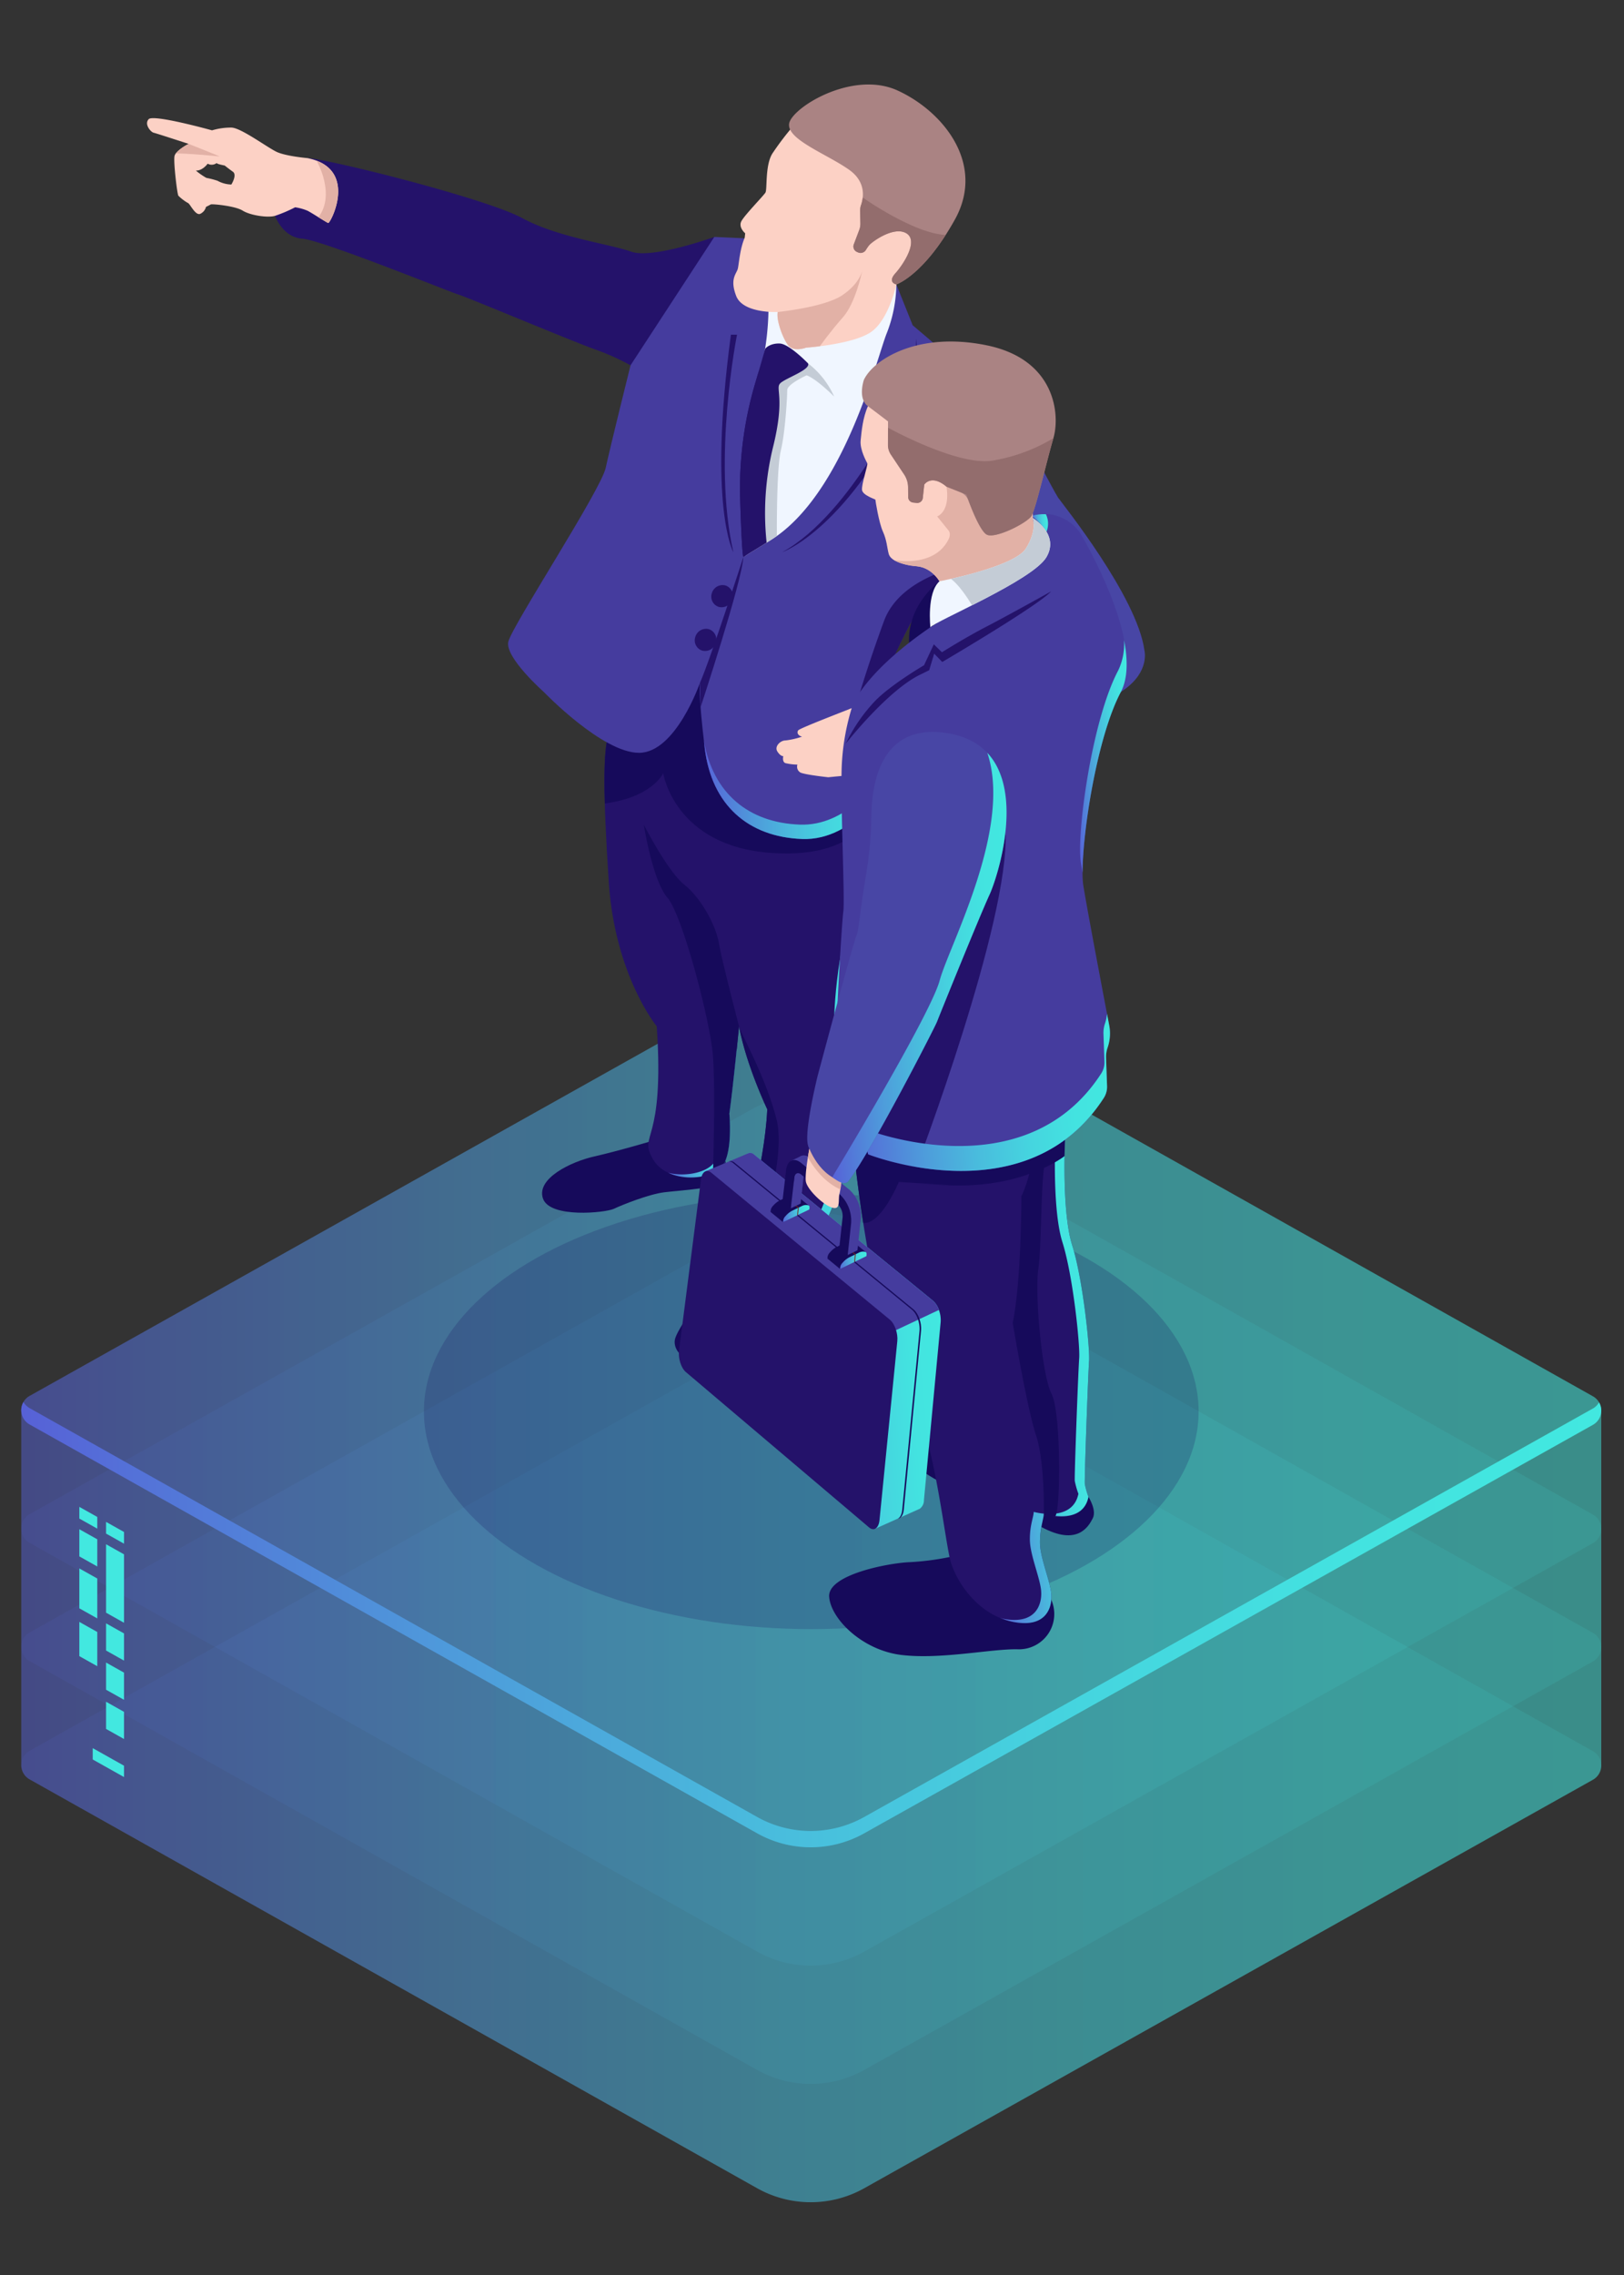 <svg id="Layer_1" data-name="Layer 1" xmlns="http://www.w3.org/2000/svg" xmlns:xlink="http://www.w3.org/1999/xlink" viewBox="0 0 500 700"><rect x="0" y="0" width="500" height="700" fill="#333333" stroke="none"/><defs><style>.cls-1{opacity:0.11;}.cls-2{fill:url(#_ÂÁ_Ï_ÌÌ_È_ËÂÌÚ_2);}.cls-3{fill:url(#_ÂÁ_Ï_ÌÌ_È_ËÂÌÚ_2-2);}.cls-4{fill:url(#_ÂÁ_Ï_ÌÌ_È_ËÂÌÚ_2-3);}.cls-5{fill:url(#_ÂÁ_Ï_ÌÌ_È_ËÂÌÚ_2-4);}.cls-6{opacity:0.5;fill:url(#_ÂÁ_Ï_ÌÌ_È_ËÂÌÚ_2-5);}.cls-7{fill:url(#_ÂÁ_Ï_ÌÌ_È_ËÂÌÚ_2-7);}.cls-8{fill:#42e8e0;}.cls-9{fill:#180d5b;opacity:0.2;}.cls-10{fill:#160a5b;}.cls-11{fill:#24126a;}.cls-12{fill:url(#_ÂÁ_Ï_ÌÌ_È_ËÂÌÚ_2-8);}.cls-13{fill:url(#_ÂÁ_Ï_ÌÌ_È_ËÂÌÚ_2-9);}.cls-14{fill:#4846a5;}.cls-15{fill:#fcd1c5;}.cls-16{fill:#453c9e;}.cls-17{fill:url(#_ÂÁ_Ï_ÌÌ_È_ËÂÌÚ_2-10);}.cls-18{fill:#f0f6ff;}.cls-19{fill:#aa8383;}.cls-20{fill:#c4ccd6;}.cls-21{fill:#e2b1a6;}.cls-22{fill:#1b2b3a;}.cls-23{fill:#936d6d;}.cls-24{fill:url(#_ÂÁ_Ï_ÌÌ_È_ËÂÌÚ_2-11);}.cls-25{fill:url(#_ÂÁ_Ï_ÌÌ_È_ËÂÌÚ_2-12);}.cls-26{fill:url(#_ÂÁ_Ï_ÌÌ_È_ËÂÌÚ_2-13);}.cls-27{fill:url(#_ÂÁ_Ï_ÌÌ_È_ËÂÌÚ_2-14);}.cls-28{fill:url(#_ÂÁ_Ï_ÌÌ_È_ËÂÌÚ_2-15);}.cls-29{fill:url(#_ÂÁ_Ï_ÌÌ_È_ËÂÌÚ_2-16);}.cls-30{fill:#722318;}.cls-31{fill:url(#_ÂÁ_Ï_ÌÌ_È_ËÂÌÚ_2-17);}.cls-32{fill:url(#_ÂÁ_Ï_ÌÌ_È_ËÂÌÚ_2-18);}</style><linearGradient id="_ÂÁ_Ï_ÌÌ_È_ËÂÌÚ_2" x1="6.542" y1="543.493" x2="493" y2="543.493" gradientUnits="userSpaceOnUse"><stop offset="0" stop-color="#5761d7"/><stop offset="0.073" stop-color="#5472d8"/><stop offset="0.279" stop-color="#4e9cdb"/><stop offset="0.48" stop-color="#49bddd"/><stop offset="0.672" stop-color="#45d5df"/><stop offset="0.849" stop-color="#43e3e0"/><stop offset="1" stop-color="#42e8e0"/></linearGradient><linearGradient id="_ÂÁ_Ï_ÌÌ_È_ËÂÌÚ_2-2" x1="6.542" y1="507.091" y2="507.091" xlink:href="#_ÂÁ_Ï_ÌÌ_È_ËÂÌÚ_2"/><linearGradient id="_ÂÁ_Ï_ÌÌ_È_ËÂÌÚ_2-3" x1="6.542" y1="470.69" y2="470.69" xlink:href="#_ÂÁ_Ï_ÌÌ_È_ËÂÌÚ_2"/><linearGradient id="_ÂÁ_Ï_ÌÌ_È_ËÂÌÚ_2-4" x1="6.542" y1="434.288" y2="434.288" xlink:href="#_ÂÁ_Ï_ÌÌ_È_ËÂÌÚ_2"/><linearGradient id="_ÂÁ_Ï_ÌÌ_È_ËÂÌÚ_2-5" x1="6.542" y1="488.89" x2="493" y2="488.89" xlink:href="#_ÂÁ_Ï_ÌÌ_È_ËÂÌÚ_2"/><linearGradient id="_ÂÁ_Ï_ÌÌ_È_ËÂÌÚ_2-7" x1="6.545" y1="499.896" x2="492.997" y2="499.896" xlink:href="#_ÂÁ_Ï_ÌÌ_È_ËÂÌÚ_2"/><linearGradient id="_ÂÁ_Ï_ÌÌ_È_ËÂÌÚ_2-8" x1="205.761" y1="338.583" x2="226.82" y2="338.583" xlink:href="#_ÂÁ_Ï_ÌÌ_È_ËÂÌÚ_2"/><linearGradient id="_ÂÁ_Ï_ÌÌ_È_ËÂÌÚ_2-9" x1="216.477" y1="293.566" x2="269.211" y2="293.566" xlink:href="#_ÂÁ_Ï_ÌÌ_È_ËÂÌÚ_2"/><linearGradient id="_ÂÁ_Ï_ÌÌ_È_ËÂÌÚ_2-10" x1="216.712" y1="243.042" x2="273.858" y2="243.042" xlink:href="#_ÂÁ_Ï_ÌÌ_È_ËÂÌÚ_2"/><linearGradient id="_ÂÁ_Ï_ÌÌ_È_ËÂÌÚ_2-11" x1="290.02" y1="473.517" x2="324.459" y2="473.517" gradientTransform="matrix(0.996, -0.087, 0.087, 0.996, -28.567, -19.923)" xlink:href="#_ÂÁ_Ï_ÌÌ_È_ËÂÌÚ_2"/><linearGradient id="_ÂÁ_Ï_ÌÌ_È_ËÂÌÚ_2-12" x1="329.235" y1="210.7" x2="334.116" y2="210.7" gradientTransform="matrix(0.996, -0.087, 0.087, 0.996, -28.567, -19.923)" xlink:href="#_ÂÁ_Ï_ÌÌ_È_ËÂÌÚ_2"/><linearGradient id="_ÂÁ_Ï_ÌÌ_È_ËÂÌÚ_2-13" x1="256.235" y1="379.561" x2="339.438" y2="379.561" gradientTransform="matrix(0.996, -0.087, 0.087, 0.996, -28.567, -19.923)" xlink:href="#_ÂÁ_Ï_ÌÌ_È_ËÂÌÚ_2"/><linearGradient id="_ÂÁ_Ï_ÌÌ_È_ËÂÌÚ_2-14" x1="335.016" y1="283.824" x2="354.533" y2="283.824" gradientTransform="matrix(0.996, -0.087, 0.087, 0.996, -28.567, -19.923)" xlink:href="#_ÂÁ_Ï_ÌÌ_È_ËÂÌÚ_2"/><linearGradient id="_ÂÁ_Ï_ÌÌ_È_ËÂÌÚ_2-15" x1="212.529" y1="455.159" x2="279.817" y2="455.159" gradientTransform="matrix(0.996, -0.087, 0.087, 0.996, -28.567, -19.923)" xlink:href="#_ÂÁ_Ï_ÌÌ_È_ËÂÌÚ_2"/><linearGradient id="_ÂÁ_Ï_ÌÌ_È_ËÂÌÚ_2-16" x1="250.275" y1="431.515" x2="258.829" y2="431.515" gradientTransform="matrix(0.996, -0.087, 0.087, 0.996, -28.567, -19.923)" xlink:href="#_ÂÁ_Ï_ÌÌ_È_ËÂÌÚ_2"/><linearGradient id="_ÂÁ_Ï_ÌÌ_È_ËÂÌÚ_2-17" x1="234.037" y1="415.667" x2="242.571" y2="415.667" gradientTransform="matrix(0.996, -0.087, 0.087, 0.996, -28.567, -19.923)" xlink:href="#_ÂÁ_Ï_ÌÌ_È_ËÂÌÚ_2"/><linearGradient id="_ÂÁ_Ï_ÌÌ_È_ËÂÌÚ_2-18" x1="250.389" y1="343.652" x2="313.769" y2="343.652" gradientTransform="matrix(0.996, -0.087, 0.087, 0.996, -28.567, -19.923)" xlink:href="#_ÂÁ_Ï_ÌÌ_È_ËÂÌÚ_2"/></defs><title>partner</title><g class="cls-1"><path class="cls-2" d="M268.574,414.24a38.211,38.211,0,0,0-37.272-.018L9.165,538.689a5.034,5.034,0,0,0,0,8.838L233.153,673.321a33.692,33.692,0,0,0,32.891,0l224.333-125.676a5.034,5.034,0,0,0,0-8.838Z"/></g><g class="cls-1"><path class="cls-3" d="M268.574,377.838a38.212,38.212,0,0,0-37.272-.018L9.165,502.287a5.034,5.034,0,0,0,0,8.838L233.153,636.919a33.692,33.692,0,0,0,32.891,0l224.333-125.676a5.034,5.034,0,0,0,0-8.838Z"/></g><g class="cls-1"><path class="cls-4" d="M268.574,341.437a38.212,38.212,0,0,0-37.272-.018L9.165,465.886a5.034,5.034,0,0,0,0,8.838L233.153,600.518a33.692,33.692,0,0,0,32.891,0l224.333-125.676a5.034,5.034,0,0,0,0-8.838Z"/></g><g class="cls-1"><path class="cls-5" d="M268.574,305.036a38.211,38.211,0,0,0-37.272-.018L9.165,429.484a5.034,5.034,0,0,0,0,8.838L233.153,564.116a33.692,33.692,0,0,0,32.891,0l224.333-125.676a5.034,5.034,0,0,0,0-8.838Z"/></g><path class="cls-6" d="M490.377,429.603,268.574,305.036a38.211,38.211,0,0,0-37.272-.018L9.165,429.484a5.029,5.029,0,0,0-2.623,4.419V543.107a5.03,5.03,0,0,0,2.623,4.419L233.153,673.321a33.692,33.692,0,0,0,32.891,0l224.333-125.676a5.029,5.029,0,0,0,2.623-4.419V434.022h0A5.029,5.029,0,0,0,490.377,429.603Z"/><g class="cls-1"><path class="cls-5" d="M268.574,305.036a38.211,38.211,0,0,0-37.272-.018L9.165,429.484a5.034,5.034,0,0,0,0,8.838L233.153,564.116a33.692,33.692,0,0,0,32.891,0l224.333-125.676a5.034,5.034,0,0,0,0-8.838Z"/></g><path class="cls-7" d="M490.377,433.413,266.044,559.089a33.692,33.692,0,0,1-32.891,0L9.164,433.294a5.12,5.12,0,0,1-1.945-1.905,5.029,5.029,0,0,0,1.945,6.933L233.153,564.116a33.69,33.69,0,0,0,32.891,0l224.333-125.676a5.029,5.029,0,0,0,1.945-6.933A5.12,5.12,0,0,1,490.377,433.413Z"/><polygon class="cls-8" points="32.658 471.876 38.179 474.976 38.179 471.378 32.658 468.278 32.658 471.876"/><polygon class="cls-8" points="32.658 496.214 38.179 499.314 38.179 478.256 32.658 475.156 32.658 496.214"/><polygon class="cls-8" points="32.658 507.854 38.179 510.954 38.179 502.594 32.658 499.494 32.658 507.854"/><polygon class="cls-8" points="32.658 519.917 38.179 523.017 38.179 514.658 32.658 511.557 32.658 519.917"/><polygon class="cls-8" points="24.426 478.892 29.947 481.993 29.947 473.633 24.426 470.533 24.426 478.892"/><polygon class="cls-8" points="24.426 494.871 29.947 497.971 29.947 485.696 24.426 482.596 24.426 494.871"/><polygon class="cls-8" points="24.426 509.579 29.947 512.68 29.947 502.151 24.426 499.051 24.426 509.579"/><polygon class="cls-8" points="32.658 531.98 38.179 535.081 38.179 526.721 32.658 523.621 32.658 531.98"/><polygon class="cls-8" points="24.426 467.252 29.947 470.353 29.947 466.755 24.426 463.654 24.426 467.252"/><polygon class="cls-8" points="28.544 541.375 38.179 546.786 38.179 543.294 28.544 537.883 28.544 541.375"/><ellipse class="cls-9" cx="249.771" cy="434.288" rx="119.26" ry="66.978"/><path class="cls-10" d="M250.386,379.095l.233,1.042.326-.694s1.63,5.403.232,8.1a63.818,63.818,0,0,1-6.411,9.81c-2.949,3.775-7.669,11.627-8.91,13.137-1.243,1.51-8.445,7.369-17.449,8.275-9.004.906-11.301-4.107-10.556-6.825.745-2.718,5.588-9.906,10.866-15.765a78.204,78.204,0,0,0,9.314-13.409Z"/><path class="cls-10" d="M223.329,355.311s.279,5.617-.326,7.928c-.605,2.31-13.831,3.035-18.535,3.624-4.703.589-12.899,3.851-15.461,5.074-2.562,1.223-19.746,2.99-21.842-3.171-2.095-6.161,8.616-11.325,15.881-12.956,7.265-1.631,19.141-5.164,19.141-5.164Z"/><path class="cls-11" d="M269.201,244.051s.466,15.765-4.936,37.509c-5.402,21.745-4.75,36.966-4.75,36.966s5.65,24.614.683,41.406c-4.967,16.792-9.19,21.503-9.19,21.503s-9.935,12.805-22.975,1.329c0,0,7.327-23.074,8.197-41.436,0,0-6.458-13.494-8.694-25.532,0,0-1.863,19.129-2.981,26.861,0,0,1.118,11.356-1.987,15.946-3.104,4.59-17.138,5.92-21.609-2.054-4.471-7.973,3.726-4.071,1.242-40.753,0,0-12.915-15.662-14.778-44.474s-1.677-40.227,0-45.845c1.677-5.617,30.302-25.852,30.302-25.852l16.145,20.053Z"/><path class="cls-12" d="M226.82,322.903a77.772,77.772,0,0,1-1.99-8.027s-1.863,19.129-2.981,26.861c0,0,1.118,11.356-1.987,15.946-1.998,2.954-8.514,4.54-14.102,3.184,5.98,2.791,14.475,1.184,16.807-2.264,3.105-4.59,1.987-15.945,1.987-15.945C225.231,337.984,226.176,329.163,226.82,322.903Z"/><path class="cls-13" d="M269.201,244.051l-35.331-24.372L217.724,199.625s-.454.321-1.247.891l14.687,18.242,35.331,24.372s.466,15.765-4.936,37.51c-5.402,21.745-4.75,36.966-4.75,36.966s5.65,24.614.683,41.406c-4.967,16.792-9.19,21.503-9.19,21.503s-6.104,7.803-15.007,5.702c10.354,4.653,17.713-4.781,17.713-4.781s4.223-4.711,9.19-21.503c4.967-16.792-.683-41.405-.683-41.405s-.652-15.221,4.751-36.966C269.667,259.816,269.201,244.051,269.201,244.051Z"/><path class="cls-10" d="M205.492,276.215c-4.657-5.437-7.273-22.47-7.273-22.47s7.273,14.315,12.489,18.483c5.216,4.168,9.687,12.503,10.618,17.94.931,5.436,6.21,25.628,6.21,25.628s-1.863,19.129-2.981,26.861c0,0,1.118,11.355-1.987,15.946a7.241,7.241,0,0,1-3.058,2.321c.007-.219.787-25.321-.001-35.965C218.718,314.269,210.149,281.651,205.492,276.215Z"/><path class="cls-14" d="M312.19,127.849s12.337,23.455,13.578,25.267c1.243,1.812,24.341,30.443,26.577,46.993,0,0,1.739,6.403-6.209,12.08S298.075,242.632,295.591,242.994s-17.014-6.524-17.635-21.986c0,0,31.42-14.255,38.25-21.382,0,0-12.233-19.993-18.225-25.882-1.498-1.473-2.381-4.17-2.863-7.387-1.966-13.132,3.333-26.311,13.409-35.256Z"/><path class="cls-11" d="M219.929,72.902s-19.094,6.886-25.614,4.53c-6.52-2.355-22.54-4.348-33.531-10.328C149.793,61.124,101.794,49.074,94.684,48.651c0,0-.124.272,1.055.755,1.181.483,6.117.906,7.452,6.341,1.335,5.437-1.614,11.96-2.422,12.413-.807.453-1.273-1.48-5.868-3.534-4.594-2.054-7.42-1.933-7.42-1.933L85.742,64.838,84.687,66.409s2.266,6.584,8.414,7.037c6.148.453,45.64,16.49,48.123,17.215,2.484.724,35.643,14.629,41.852,16.798a73.392,73.392,0,0,1,11.053,4.947s19.373-12.564,19.994-12.564C214.744,99.842,219.929,72.902,219.929,72.902Z"/><path class="cls-15" d="M47.275,40.829c.807.181,10.804,3.443,10.804,3.443s-3.974,1.993-4.347,3.745c-.372,1.751.807,11.596,1.179,12.2a14.19,14.19,0,0,0,3.043,2.296c.621.362,2.173,3.745,3.602,3.322a3.201,3.201,0,0,0,1.863-2.174s1.117-.544,1.459-.755c.341-.211,7.483.423,9.842,1.903,2.359,1.48,7.762,2.265,9.966,1.601a43.879,43.879,0,0,0,6.178-2.628,15.86,15.86,0,0,1,3.818,1.057c1.367.695,5.713,3.534,6.365,3.776.652.241,9.563-16.762-6.365-19.963,0,0-6.613-.574-9.469-1.903-2.857-1.329-10.929-7.369-13.91-7.49a20.2,20.2,0,0,0-6.023.846s-18.007-5.014-19.498-3.443C44.294,38.232,46.467,40.648,47.275,40.829Zm13.032,11.658c2.119.06,3.632-2.122,3.632-2.122a2.513,2.513,0,0,0,2.771-.204c0,.317,2.468.77,2.468.77s1.118.907,2.515,1.903c1.397.997-.466,3.941-.466,3.941a9.34,9.34,0,0,1-4.262-1.155,26.084,26.084,0,0,0-3.423-.884A20.983,20.983,0,0,1,60.307,52.487Z"/><path class="cls-10" d="M187.422,225.477c1.677-5.617,30.302-25.852,30.302-25.852l8.019,9.961,6.884,26.038,36.565,11.07v.001c-.003.031-1.943,17.799-31.722,15.747-29.806-2.054-33.283-24.523-33.283-24.523s-3.308,7.381-17.985,9.308C185.866,235.322,186.325,229.156,187.422,225.477Z"/><path class="cls-16" d="M275.969,87.519l5.03,12.564s24.237,20.397,31.191,27.766c0,0-11.973,22.337-14.208,45.894,0,0-11.084,8.788-14.437,12.835s-11.829,22.772-14.53,28.933c-2.701,6.161,4.843,24.734,4.843,24.734s-10.307,18.513-26.887,17.909c-16.579-.604-27.88-10.45-29.991-27.966s-1.491-20.053-1.491-20.053-7.451,21.503-18.752,21.503c-11.301,0-29.247-18.664-29.247-18.664s-12.109-10.691-10.99-15.523c1.118-4.832,28.501-46.63,29.991-53.516,1.491-6.886,7.638-31.53,7.638-31.53l25.8-39.503,15.735.724Z"/><path class="cls-17" d="M246.283,253.731c-15.861-.578-26.796-9.697-29.571-25.816.086.739.171,1.474.267,2.273,2.111,17.516,13.413,27.362,29.991,27.966s26.887-17.909,26.887-17.909-.548-1.359-1.29-3.432C270.173,240.612,260.565,254.251,246.283,253.731Z"/><path class="cls-18" d="M275.969,87.519a42.334,42.334,0,0,1-2.919,14.92c-3.042,7.429-12.977,49.288-35.518,63.603l-8.662,5.346V144.75s.155-16.399,4.005-26.788c3.849-10.389,3.725-23.074,3.725-23.074s6.316-1.691,6.325-1.57C242.934,93.439,275.969,87.519,275.969,87.519Z"/><path class="cls-15" d="M248.198,106.969s-4.005,1.586-5.728-.951c-1.723-2.537-3.493-7.656-3.027-10.011,0,0-10.665.513-12.776-4.923s.186-6.855.528-8.547c.342-1.691.652-6.131,2.081-9.362l.155-1.389s-2.173-1.812-1.18-3.715c.994-1.903,6.819-7.822,7.415-8.818.595-.997-.15-8.336,2.117-11.99a89.457,89.457,0,0,1,6.644-8.728s22.727-17.245,40.61,0c17.883,17.244-9.066,48.986-9.066,48.986s-2.158,10.253-7.374,14.331C263.38,105.927,248.198,106.969,248.198,106.969Z"/><path class="cls-19" d="M264.816,64.973a5.24,5.24,0,0,1,.284-1.874c.671-1.887,1.804-6.989-3.661-10.855-6.83-4.833-18.877-9.181-18.505-14.013.373-4.832,19.374-16.792,33.408-10.389,14.033,6.402,27.197,22.59,17.635,39.744-9.563,17.154-18.007,19.933-18.007,19.933s-2.857-.574-.295-3.428c2.561-2.854,7.219-10.057,3.353-12.322-3.865-2.265-10.572,2.628-11.456,3.715a13.68,13.68,0,0,0-.99,1.438,1.914,1.914,0,0,1-2.421.737l-.33-.15a1.812,1.812,0,0,1-.97-2.291l1.678-4.439a5.534,5.534,0,0,0,.357-2.073Z"/><path class="cls-20" d="M248.772,111.801a26.369,26.369,0,0,1,8.041,10.208s-5.403-5.437-8.476-6.524c0,0-5.962,2.718-5.962,4.531,0,1.812-.559,12.677-1.956,18.524-1.397,5.848-1.234,26.384-1.234,26.384l-3.77,2.425-1.795-9.008.688-19.208,3.504-17.486s.652-6.613.931-6.976C239.023,114.308,248.772,111.801,248.772,111.801Z"/><path class="cls-11" d="M248.772,111.801s-5.775-5.979-8.693-6.101c-2.918-.12-4.485,1.412-4.542,1.758-.057.346-2.801,9.704-2.801,9.704a114.206,114.206,0,0,0-4.89,35.35c.559,19.027,1.025,18.875,1.025,18.875l7.16-4.419a85.318,85.318,0,0,1,1.968-29.376c3.912-15.765.466-18.12,2.328-19.752C242.19,116.21,249.672,113.734,248.772,111.801Z"/><path class="cls-11" d="M283.545,186.579c-3.353,4.047-11.651,22.744-14.352,28.905a9.401,9.401,0,0,0-.757,3.862c-.678.43-1.098.696-1.098.696l-3.625-3.443s3.252-11.416,8.468-25.55c5.216-14.134,25.8-17.305,25.8-17.305S286.898,182.532,283.545,186.579Z"/><path class="cls-15" d="M277.956,221.491s-5.899-8.335-7.762-9.423c0,0,.434,2.356-2.919,3.805-3.353,1.45-20.895,8.063-21.5,8.834-.606.77.046,1.721,1.164,1.948a24.337,24.337,0,0,1-5.122,1.178c-1.491-.03-3.478,1.812-2.484,3.382.993,1.571,1.831,1.45,1.831,1.45s-.434,1.752.652,2.144a17.051,17.051,0,0,0,3.694.453,2.072,2.072,0,0,0,.932,2.446c1.459.694,8.569,1.45,8.569,1.45s5.557-.574,7.141-.604c1.583-.03,8.817,1.691,11.891,1.268,3.074-.423,13.227-3.926,14.251-4.515C289.32,234.719,277.956,221.491,277.956,221.491Z"/><path class="cls-11" d="M282.147,104.16l-.745,11.234-6.241,1.903,4.191,3.353s-16.92,37.419-38.529,49.258c0,0,20.615-7.127,40.113-48.925,0,0-2.049-2.356-2.67-3.02l4.347-1.873Z"/><path class="cls-11" d="M226.914,102.982s-7.663,38.174-1.13,66.925c0,0-7.853-13.832-.753-66.925Z"/><path class="cls-21" d="M54.142,47.196a13.721,13.721,0,0,1,3.937-2.924s8.165,3.231,9.562,3.866C67.641,48.138,59.264,47.283,54.142,47.196Z"/><path class="cls-21" d="M101.048,68.614c-.334-.124-1.638-.93-3.015-1.779v-.001c5.421-7.097-.536-17.354-.557-17.391C109.485,53.989,101.658,68.839,101.048,68.614Z"/><path class="cls-21" d="M288.295,235.308a103.853,103.853,0,0,1-10.735,3.674c-.001-.005-2.708-10.318-2.095-13.773.613-3.455,2.093-4.272,2.093-4.272.245.339.398.554.398.554S289.32,234.719,288.295,235.308Z"/><path class="cls-14" d="M277.956,221.008s-1.816,5.965,2.328,10.585,4.608,5.212,4.608,5.212h4.753s2.468-7.296,2.095-7.477C291.369,229.147,277.956,221.008,277.956,221.008Z"/><path class="cls-11" d="M233.621,114.135h0s-4.564,26.175-3.539,35.779a163.32,163.32,0,0,1,.652,19.993l-1.443,1.221-.42.259s-.466.151-1.025-18.875a114.206,114.206,0,0,1,4.89-35.35S233.129,115.82,233.621,114.135Z"/><path class="cls-10" d="M232.131,385.662a22.318,22.318,0,0,1-4.099-2.897s7.327-23.074,8.197-41.436c0,0-6.458-13.494-8.694-25.532.62,2.388,8.134,15.324,11.531,28.552C242.462,357.576,232.131,385.661,232.131,385.662Z"/><path class="cls-21" d="M265.463,83.294c.004-.024.013-.063.013-.063S265.471,83.256,265.463,83.294Z"/><path class="cls-21" d="M265.463,83.294c-.133.655-2.085,9.972-5.948,14.343-4.005,4.529-7.093,8.897-7.093,8.897-2.492.316-4.224.435-4.224.435s-4.005,1.586-5.728-.951c-1.723-2.537-3.493-7.656-3.027-10.011,0,0,14.391-1.449,19.886-5.164C264.431,87.392,265.356,83.792,265.463,83.294Z"/><path class="cls-22" d="M270.661,212.157a19.248,19.248,0,0,1-.911,1.712c-.14.125-.339-1.217-.339-1.217s.643-1.296.678-1.296C270.124,211.357,270.661,212.157,270.661,212.157Z"/><path class="cls-11" d="M228.87,171.387s-10.04,31.191-13.382,38.748l.199,7.502S228.467,178.908,228.87,171.387Z"/><path class="cls-11" d="M219.171,182.508a3.306,3.306,0,0,0,2.113,4.224,3.431,3.431,0,0,0,4.173-2.364,3.305,3.305,0,0,0-2.114-4.223A3.43,3.43,0,0,0,219.171,182.508Z"/><path class="cls-11" d="M214.079,195.963a3.305,3.305,0,0,0,2.113,4.223,3.43,3.43,0,0,0,4.173-2.364,3.306,3.306,0,0,0-2.113-4.224A3.431,3.431,0,0,0,214.079,195.963Z"/><path class="cls-23" d="M264.537,70.78a5.534,5.534,0,0,0,.357-2.073l-.078-3.734a5.24,5.24,0,0,1,.284-1.874,10.266,10.266,0,0,0,.52-2.32s15.633,11.072,25.541,11.51c-8.344,12.971-15.192,15.229-15.192,15.229s-2.857-.574-.295-3.428c2.561-2.854,7.219-10.057,3.353-12.322-3.865-2.265-10.572,2.628-11.456,3.715a13.68,13.68,0,0,0-.99,1.438,1.915,1.915,0,0,1-2.421.737l-.33-.15a1.812,1.812,0,0,1-.97-2.291Z"/><path class="cls-10" d="M294.12,478.703a82.36,82.36,0,0,1-13.89,1.954c-6.834.261-25.409,3.885-24.949,10.628.464,6.781,10.172,16.507,22.333,17.947,12.176,1.442,27.828-1.966,35.779-1.756a10.858,10.858,0,0,0,10.274-15.231C320.573,484.739,294.12,478.703,294.12,478.703Z"/><path class="cls-10" d="M335.121,460.572s2.603,4.079,1.329,6.577c-1.277,2.503-4.682,8.729-15.806,2.703-11.067-5.995-32.444-14.57-32.444-14.57s-12.252-6.341-11.582-13.824c.666-7.435,11.942-6.327,11.942-6.327Z"/><path class="cls-11" d="M262.933,354.446s4.723,48.595,14.763,67.014c10.204,18.718,13.019,53.006,15.148,59.553,2.142,6.582,8.748,16.042,19.164,18.05,10.433,2.011,12.135-4.886,11.62-9.029-.513-4.128-3.404-10.806-3.442-15.285-.038-4.463,1.029-6.551,1.189-8.602,0,0,11.932,3.419,13.746-5.576a24.864,24.864,0,0,1-1.126-3.955c-.159-1.338,1.019-33.872,1.309-37.813.29-3.928-1.892-25.196-5.206-35.678-3.284-10.387-2.193-32.488-2.193-32.488l-33.97-4.607Z"/><path class="cls-24" d="M330.098,383.125c-3.284-10.387-2.194-32.489-2.194-32.489l-2.968-.402c-.132,3.06-.835,22.462,2.17,32.003,3.3,10.474,5.452,31.725,5.157,35.651-.296,3.937-1.516,36.447-1.359,37.782a24.939,24.939,0,0,0,1.12,3.953c-1.825,8.987-13.747,5.571-13.747,5.571-.163,2.049-1.232,4.136-1.2,8.594.032,4.476,2.913,11.148,3.42,15.272.51,4.139-1.2,11.031-11.627,9.022-.324-.063-.613-.194-.93-.271a20.999,20.999,0,0,0,4.067,1.25c10.433,2.011,12.134-4.885,11.62-9.028-.514-4.129-3.405-10.805-3.443-15.285-.038-4.462,1.037-6.958,1.196-9.009,0,0,11.926,3.827,13.739-5.168a24.864,24.864,0,0,1-1.126-3.955c-.159-1.338,1.019-33.872,1.309-37.814C335.594,414.875,333.412,393.608,330.098,383.125Z"/><path class="cls-10" d="M317.844,354.16a36.54,36.54,0,0,1-3.391,13.964s.065,25.827-2.661,38.907c0,0,4.396,26.263,7.166,34.538,2.79,8.334,2.417,24.578,2.417,24.578a11.938,11.938,0,0,0,3.304.558c1.947.069,2.085-32.104-.904-37.781-2.974-5.649-5.23-30.726-4.107-38.369,1.116-7.593.732-29.325,2.209-33.161a4.795,4.795,0,0,0-1.852-5.853Z"/><path class="cls-10" d="M289.249,178.855s-9.867,6.943-9.369,18.936l7.333-1.535S285.033,182.979,289.249,178.855Z"/><path class="cls-10" d="M293.09,364.745c22.517.67,34.668-9.034,34.668-9.034.048-3.072.147-5.075.147-5.075l-33.97-4.607-31.002,8.416s.934,9.581,2.851,21.851c5.523.581,10.946-12.614,10.946-12.614l15.445.952S270.586,364.075,293.09,364.745Z"/><path class="cls-16" d="M267.276,355.168s48.956,19.439,72.623-17.434a6.322,6.322,0,0,0,.941-3.626l-.3-8.594a8.779,8.779,0,0,1,.474-3.186h0a13.319,13.319,0,0,0,.487-6.863c-1.833-9.604-6.796-35.715-7.96-42.962-1.419-8.835,3.397-44.208,11.518-59.525,8.005-15.098-12.553-49.054-12.553-49.054a13.474,13.474,0,0,0-14.916-5.211s9.419,6.407,4.263,13.173c-5.19,6.811-20.664,12.248-20.664,12.248s-28.616,14.444-38.411,32.019a71.731,71.731,0,0,0-3.664,20.699c-.301,11.687,1.028,39.743.527,43.64-.502,3.912-2.024,30.642-1.863,31.891C257.938,313.635,267.276,355.168,267.276,355.168Z"/><path class="cls-25" d="M322.196,163.616a6.691,6.691,0,0,0-.176-5.389,14.406,14.406,0,0,0-4.429.488A17.339,17.339,0,0,1,322.196,163.616Z"/><path class="cls-11" d="M282.113,359.14s28.83-75.727,27.46-103.214c-1.336-26.801-42.085,54.299-42.085,54.299L267.276,355.168S276.518,358.483,282.113,359.14Z"/><path class="cls-26" d="M340.211,314.918a8.697,8.697,0,0,0-.473,3.164l.297,8.537a6.257,6.257,0,0,1-.94,3.601c-23.597,36.622-72.382,17.316-72.382,17.316s-6.712-29.787-8.813-39.433c-.107,2.354-.159,3.998-.124,4.281.161,1.25,9.5,42.784,9.5,42.784s48.957,19.439,72.622-17.434a6.313,6.313,0,0,0,.942-3.625l-.3-8.595a8.777,8.777,0,0,1,.474-3.186,13.315,13.315,0,0,0,.487-6.863c-.19-1-.422-2.215-.673-3.536A13.006,13.006,0,0,1,340.211,314.918Z"/><path class="cls-27" d="M344.283,206.283c-8.101,15.219-12.912,50.363-11.502,59.14.13.809.312,1.877.527,3.103-.039-12.673,4.545-41.955,11.75-55.547,2.246-4.236,2.19-9.997,1.013-16.059A18.9,18.9,0,0,1,344.283,206.283Z"/><path class="cls-14" d="M266.557,269.678a119.761,119.761,0,0,0,1.724-18.572c.125-10.771,3.238-28.636,23.272-25.534,28.32,4.386,16.204,42.975,13.099,49.715-3.124,6.782-15.513,37.349-16.165,39.084-.614,1.632-20.195,39.789-27.188,48.941a1.753,1.753,0,0,1-2.551.313c-2.836-2.348-9.208-7.946-10.04-11.487-1.071-4.552,3.019-21.064,3.019-21.064s11.032-41.249,11.961-43.17C264.382,286.467,264.866,279.691,266.557,269.678Z"/><path class="cls-15" d="M289.734,179.725s-2.249-4.976-7.446-5.491c-5.195-.514-8.142-1.918-8.665-3.789-.521-1.868-.548-4.13-1.805-6.916-1.255-2.778-2.318-9.607-2.299-9.772.019-.165-3.926-1.319-4.118-3.009-.192-1.687,1.853-7.718,1.63-8.183-.223-.466-2.342-4.161-2.056-7.037.285-2.868.668-7.022,2.244-10.545,1.57-3.51,12.575-24.874,41.215-13.869,28.957,11.126,6.932,34.756,9.796,50.076,0,0,2.575,3.226-2.144,8.708C311.342,175.411,297.634,176.604,289.734,179.725Z"/><path class="cls-21" d="M316.086,169.898c4.719-5.483,2.144-8.708,2.144-8.708a20.612,20.612,0,0,1,.059-6.824l-11.334,2.103s-16.734-14.479-15.546-6.726c1.196,7.813-2.867,9.159-2.867,9.159l3.432,4.251c.881,1.092.359,2.375-.359,3.576-4.775,7.99-16.375,5.589-16.401,5.591a16.846,16.846,0,0,0,7.075,1.913c5.197.514,7.446,5.491,7.446,5.491C297.634,176.604,311.342,175.411,316.086,169.898Z"/><path class="cls-19" d="M265.983,116.862s-2.003,5.716,1.236,8.121c3.247,2.411,6.186,4.684,6.186,4.684l-.015,7.25a5.282,5.282,0,0,0,.89,2.942l4.084,6.122a7.287,7.287,0,0,1,1.223,3.992l.019,2.965a1.718,1.718,0,0,0,1.535,1.694l1.073.117a1.72,1.72,0,0,0,1.899-1.521l.446-4.118s2.141-3.31,6.85.633l4.225,1.687a4.495,4.495,0,0,1,2.552,2.598c1.185,3.169,3.719,9.429,5.613,10.467,2.561,1.405,12.468-3.576,13.793-5.781,1.321-2.2,4.661-16.89,6.732-23.893,2.057-6.955.848-24.165-20.489-28.56C282.59,101.886,268.915,110.638,265.983,116.862Z"/><path class="cls-23" d="M317.59,158.714c1.321-2.2,4.661-16.89,6.732-23.893a53.073,53.073,0,0,1-18.96,6.937c-10.724,1.592-31.961-10.156-31.961-10.156l-.011,5.315a5.282,5.282,0,0,0,.89,2.942l4.084,6.122a7.287,7.287,0,0,1,1.223,3.992l.019,2.965a1.718,1.718,0,0,0,1.535,1.694l1.073.117a1.72,1.72,0,0,0,1.899-1.521l.446-4.118s2.141-3.31,6.85.633l6.112,2.441s3.72,10.908,6.277,12.311C306.358,165.901,316.266,160.92,317.59,158.714Z"/><path class="cls-18" d="M318.011,159.411s8.296,4.97,4.161,12.021c-4.164,7.1-34.234,19.706-35.721,21.572,0,0-1.186-10.577,2.798-14.15,0,0,23.026-4.364,26.603-10.083C319.407,163.084,318.011,159.411,318.011,159.411Z"/><path class="cls-20" d="M318.011,159.411s1.396,3.673-2.16,9.361c-2.705,4.326-16.539,7.876-23.119,9.349h0s2.445,1.349,6.536,8.126c9.25-4.667,20.474-10.673,22.903-14.815C326.307,164.382,318.011,159.411,318.011,159.411Z"/><path class="cls-11" d="M323.619,181.973s-13.396,7.469-19.923,10.841c-6.548,3.384-13.687,7.88-13.687,7.88l-2.507-2.433L284.494,204.693s-10.285,6.011-15.099,11.02a51.031,51.031,0,0,0-9.003,13.101s12.845-16.388,22.964-21.256l2.722-1.337,1.54-5.092,2.485,2.557S319.537,186.419,323.619,181.973Z"/><path class="cls-28" d="M289.074,403.07l.001-.009-.004.002a6.498,6.498,0,0,0-1.791-2.803l-55.107-45.003c-1.45-1.185-2.853-.28-3.136,2.022l-6.444,52.395c-.297,2.416.665,5.39,2.15,6.64L271.024,455.243l-1.602,15.15,13.834-6.196.003-.029a3.232,3.232,0,0,0,1.202-2.563l5.146-54.76A9.013,9.013,0,0,0,289.074,403.07Z"/><path class="cls-16" d="M217.165,360.425l13.026-5.477.418-.176a1.825,1.825,0,0,1,1.564.485l55.107,45.003a6.492,6.492,0,0,1,1.795,2.802l-1.971.926h0l-11.221,5.276L227.584,369.091h0Z"/><path class="cls-11" d="M211.179,422.186l56.35,47.756c1.545,1.31,3.004.309,3.257-2.231l5.477-55.042c.241-2.417-.787-5.379-2.295-6.619l-54.981-45.229c-1.446-1.19-2.859-.282-3.156,2.032l-6.769,52.659C208.75,417.941,209.697,420.931,211.179,422.186Z"/><path class="cls-10" d="M277.789,464.49l5.307-54.893c.233-2.411-.802-5.365-2.311-6.601l-55.043-45.11a1.979,1.979,0,0,0-1.303-.52,1.723,1.723,0,0,1,1.764.422l55.05,45.105c1.509,1.237,2.545,4.191,2.313,6.6l-5.295,54.889c-.169,1.747-.867,2.832-1.821,2.865C277.165,466.941,277.65,465.93,277.789,464.49Z"/><path class="cls-10" d="M257.611,383.672l2.88-1.399a2.82,2.82,0,0,1,1.796-.312l.231.05c.287.061.436.363.39.79l-.055.509-8.113,3.944.056-.511a2.399,2.399,0,0,1,.617-1.282l.269-.293A6.662,6.662,0,0,1,257.611,383.672Z"/><polygon class="cls-10" points="258.634 390.453 254.741 387.254 262.786 382.184 266.624 385.308 258.634 390.453"/><path class="cls-29" d="M261.501,386.861l2.882-1.403a2.822,2.822,0,0,1,1.798-.313l.232.05c.287.062.437.364.392.793l-.053.511-8.117,3.954.055-.512a2.401,2.401,0,0,1,.615-1.285l.269-.293A6.641,6.641,0,0,1,261.501,386.861Z"/><polygon class="cls-30" points="263.227 388.214 263.473 385.9 263.228 386.02 262.982 388.335 263.227 388.214"/><polygon class="cls-30" points="263.473 385.902 259.471 382.768 259.262 382.871 263.227 386.021 263.473 385.902"/><path class="cls-10" d="M240.107,369.354l2.873-1.382a2.833,2.833,0,0,1,1.787-.308l.229.048c.285.061.43.359.382.781l-.058.503-8.091,3.894.059-.505a2.385,2.385,0,0,1,.622-1.264l.27-.289A6.689,6.689,0,0,1,240.107,369.354Z"/><polygon class="cls-10" points="241.072 376.05 237.229 372.891 245.261 367.885 249.052 370.969 241.072 376.05"/><path class="cls-31" d="M243.949,372.503l2.875-1.385a2.825,2.825,0,0,1,1.789-.309l.23.049c.285.06.431.36.384.782l-.057.504-8.097,3.905.059-.506a2.388,2.388,0,0,1,.621-1.268l.269-.291A6.677,6.677,0,0,1,243.949,372.503Z"/><polygon class="cls-30" points="245.654 373.839 245.916 371.554 245.671 371.672 245.408 373.957 245.654 373.839"/><polygon class="cls-30" points="245.916 371.556 241.963 368.462 241.754 368.562 245.671 371.673 245.916 371.556"/><path class="cls-16" d="M265.023,374.928l-1.037,9.773-2.606-2.132,1.019-9.493a5.007,5.007,0,0,0-1.558-3.991l-11.22-9.124c-1.001-.814-1.938-.364-2.095,1.005l-1.076,9.391-2.574-2.105,1.116-9.632c.349-3.014,2.416-4.004,4.621-2.213l11.961,9.712A11.061,11.061,0,0,1,265.023,374.928Z"/><path class="cls-16" d="M245.692,359.304l4.622-.456,13.364,12.122.577,7.48-.268,6.251-2.992,1.455-.092-7.792-.16-5.326-2.771-3.852s-5.01-3.938-5.062-4.049C252.859,365.025,245.692,359.304,245.692,359.304Z"/><polygon class="cls-16" points="243.466 371.795 246.45 370.358 247.243 363.438 244.395 363.656 243.551 363.799 243.466 371.795"/><path class="cls-16" d="M243.57,357.169l3.208-1.529s-.844,1.701-.859,1.691c-.014-.011-1.056.36-1.074.358C244.828,357.686,243.57,357.169,243.57,357.169Z"/><path class="cls-10" d="M262.046,376.371l-1.051,9.785-2.606-2.134,1.033-9.505a5.012,5.012,0,0,0-1.554-3.996l-11.215-9.135c-1-.815-1.939-.365-2.097,1.006l-1.089,9.403-2.572-2.108,1.129-9.644c.353-3.019,2.422-4.008,4.627-2.216L258.606,367.552A11.061,11.061,0,0,1,262.046,376.371Z"/><path class="cls-15" d="M249.507,351.74s-1.902,9.555-1.365,11.953c.538,2.403,5.236,7.029,8.067,7.877,2.833.848,1.677-2.435,2.315-4.5a28.973,28.973,0,0,0,.525-6.549Z"/><path class="cls-21" d="M259.049,360.522l-9.542-8.782s-.389,1.959-.766,4.323c.007.013,3.547,7.112,10.023,9.918A36.696,36.696,0,0,0,259.049,360.522Z"/><path class="cls-14" d="M248.796,352.453s3.382,10.289,11.86,11.266l-2.878-11.267s-7.163-1.966-7.381-1.993C250.178,350.433,248.796,352.453,248.796,352.453Z"/><path class="cls-32" d="M303.972,231.635c7.855,23.273-11.824,59.457-14.654,70.017-2.859,10.669-32.783,60.057-32.789,60.068.011.01.019.016.03.025-.171.295-.284.489-.284.489a17.372,17.372,0,0,0,1.956,1.294,5.981,5.981,0,0,0,1.344.484h0a1.724,1.724,0,0,0,1.723-.699c6.994-9.152,26.575-47.309,27.188-48.941.653-1.736,13.041-32.302,16.166-39.084C307.144,269.88,315.457,243.852,303.972,231.635Z"/></svg>